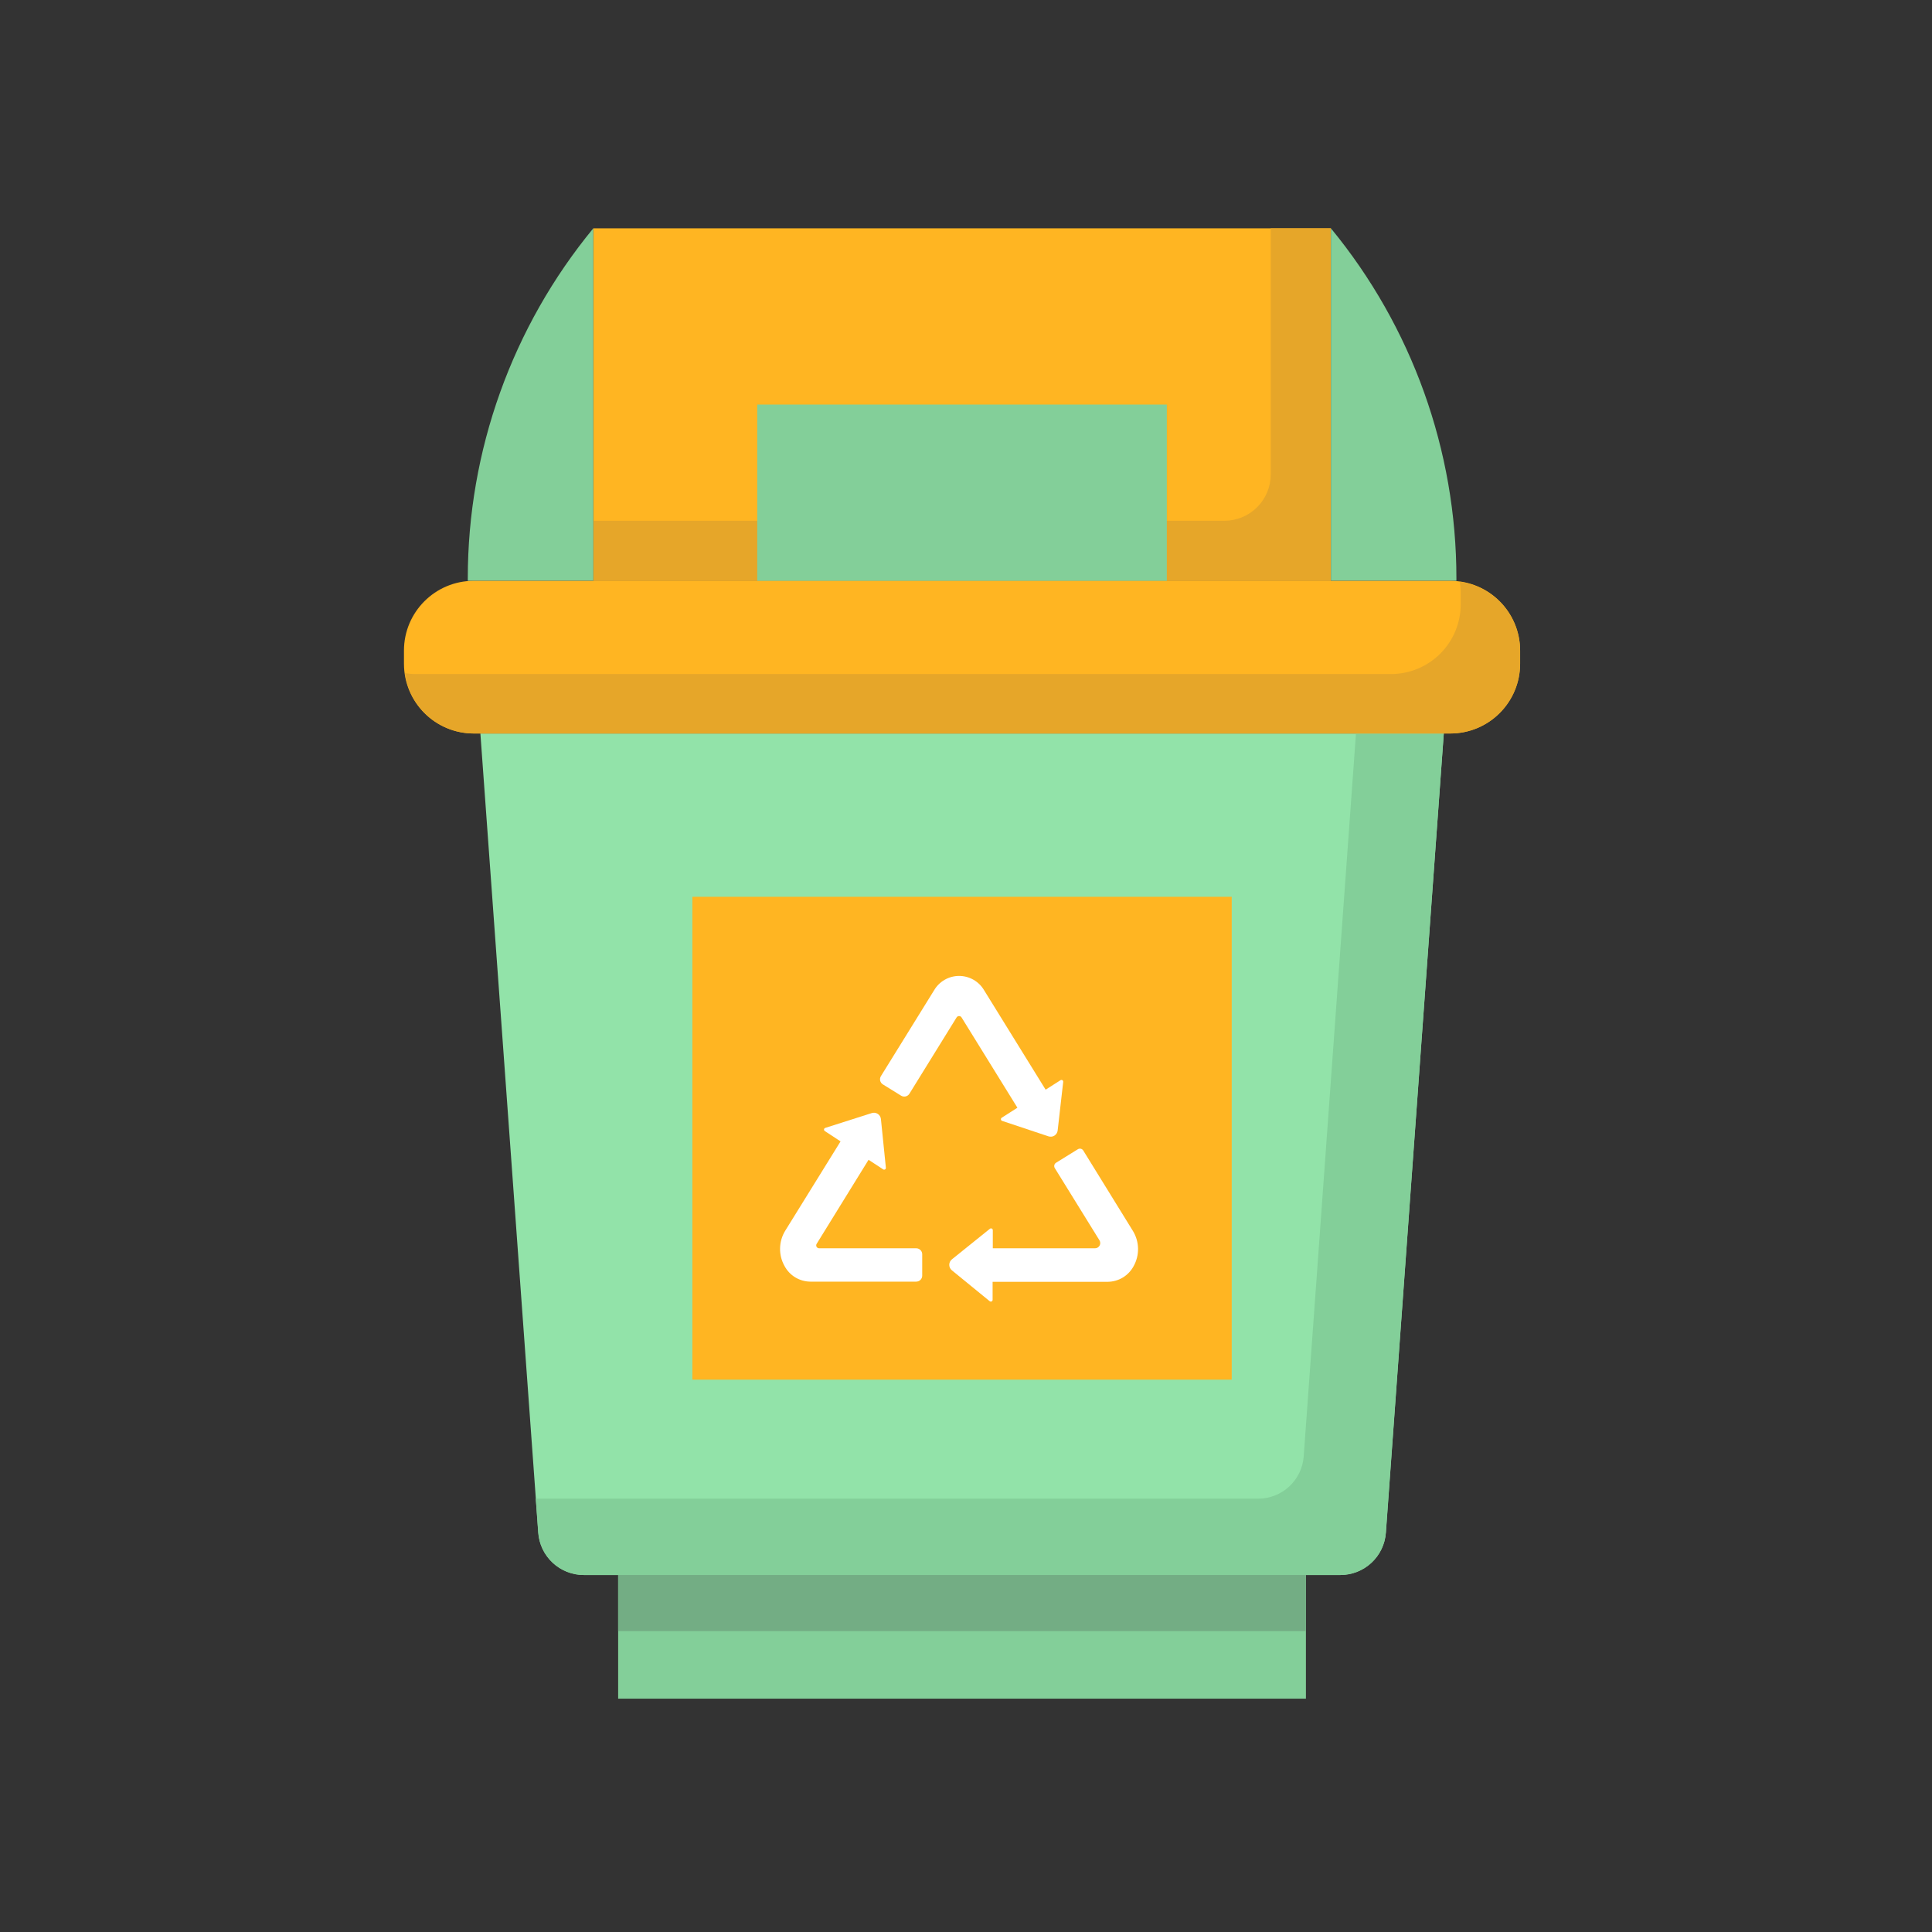 <svg width="110" height="110" viewBox="0 0 110 110" fill="none" xmlns="http://www.w3.org/2000/svg">
<rect x="0" y="0" width="110" height="110" fill="#333333" stroke="none"/>
<path d="M54.775 41.761H27.351L30.648 87.263C30.695 87.918 30.989 88.531 31.47 88.978C31.95 89.426 32.583 89.674 33.24 89.674H76.316C76.973 89.674 77.606 89.426 78.086 88.978C78.567 88.531 78.861 87.918 78.908 87.263L82.203 41.761H54.775Z" fill="#92E3A9"/>
<path d="M77.203 41.761L74.228 82.917C74.181 83.572 73.887 84.184 73.406 84.632C72.925 85.079 72.293 85.328 71.637 85.328H30.503L30.644 87.263C30.691 87.918 30.984 88.531 31.465 88.978C31.946 89.426 32.578 89.674 33.235 89.674H76.312C76.969 89.674 77.601 89.426 78.082 88.978C78.563 88.531 78.856 87.918 78.903 87.263L82.203 41.761H77.203Z" fill="#83CF99"/>
<path d="M39.421 51.06H70.129V78.552H39.421V51.06Z" fill="#FFB522"/>
<path d="M33.781 13H75.77V33.07H33.781V13Z" fill="#FFB522"/>
<path d="M72.351 13V27.008C72.351 27.355 72.283 27.699 72.15 28.019C72.017 28.34 71.823 28.631 71.578 28.877C71.332 29.122 71.041 29.317 70.721 29.449C70.4 29.582 70.057 29.651 69.71 29.651H33.781V33.07H75.777V13H72.351Z" fill="#E6A629"/>
<path d="M75.777 13C80.397 18.612 82.923 25.656 82.922 32.925V33.066H75.777" fill="#83CF99"/>
<path d="M33.78 13C29.16 18.612 26.634 25.656 26.634 32.925V33.066H33.78" fill="#83CF99"/>
<path d="M82.576 33.07H26.973C24.779 33.07 23 34.849 23 37.043V37.789C23 39.983 24.779 41.762 26.973 41.762H82.576C84.77 41.762 86.549 39.983 86.549 37.789V37.043C86.549 34.849 84.77 33.07 82.576 33.07Z" fill="#FFB522"/>
<path d="M83.112 33.123C83.144 33.3 83.162 33.48 83.167 33.659V34.406C83.167 35.459 82.749 36.469 82.004 37.215C81.259 37.959 80.248 38.378 79.195 38.378H23.59C23.41 38.373 23.231 38.355 23.053 38.325C23.18 39.274 23.647 40.146 24.367 40.778C25.088 41.41 26.013 41.759 26.971 41.761H82.576C83.098 41.761 83.615 41.658 84.097 41.459C84.579 41.259 85.017 40.967 85.386 40.598C85.755 40.229 86.047 39.791 86.247 39.309C86.446 38.827 86.549 38.31 86.549 37.788V37.042C86.547 36.084 86.198 35.158 85.566 34.438C84.934 33.717 84.062 33.25 83.112 33.123Z" fill="#E6A629"/>
<path d="M43.115 23.034H66.434V33.068H43.115V23.034Z" fill="#83CF99"/>
<path d="M35.195 89.675H74.354V96.715H35.195V89.675Z" fill="#83CF99"/>
<path d="M35.195 89.675H74.354V92.866H35.195V89.675Z" fill="#73AD84"/>
<path d="M51.305 62.383C51.343 62.407 51.386 62.423 51.43 62.43C51.475 62.437 51.52 62.436 51.564 62.425C51.608 62.415 51.65 62.396 51.686 62.37C51.723 62.344 51.754 62.31 51.778 62.272L54.465 57.928C54.48 57.904 54.501 57.884 54.526 57.87C54.55 57.857 54.578 57.85 54.606 57.85C54.634 57.85 54.662 57.857 54.687 57.87C54.711 57.884 54.732 57.904 54.747 57.928L57.927 63.069L57.034 63.639C57.018 63.649 57.005 63.663 56.997 63.681C56.989 63.698 56.986 63.717 56.988 63.736C56.99 63.755 56.998 63.773 57.01 63.788C57.023 63.802 57.039 63.813 57.057 63.819L59.698 64.699C59.754 64.717 59.814 64.723 59.873 64.716C59.931 64.708 59.988 64.688 60.038 64.656C60.087 64.624 60.13 64.581 60.161 64.531C60.192 64.481 60.212 64.424 60.219 64.365L60.534 61.599C60.536 61.58 60.533 61.561 60.525 61.543C60.517 61.526 60.504 61.511 60.487 61.501C60.471 61.491 60.452 61.486 60.433 61.486C60.414 61.487 60.395 61.492 60.379 61.503L59.534 62.042L56.036 56.389C55.891 56.139 55.683 55.931 55.432 55.786C55.181 55.642 54.897 55.565 54.607 55.565C54.318 55.565 54.034 55.642 53.783 55.786C53.532 55.931 53.324 56.139 53.179 56.389L50.156 61.27C50.132 61.308 50.116 61.35 50.109 61.395C50.102 61.439 50.103 61.485 50.113 61.529C50.124 61.572 50.143 61.614 50.169 61.65C50.196 61.687 50.229 61.718 50.267 61.741L51.305 62.383Z" fill="white"/>
<path d="M61.677 65.506C61.661 65.481 61.641 65.459 61.617 65.441C61.593 65.424 61.566 65.412 61.537 65.405C61.508 65.398 61.478 65.398 61.449 65.403C61.42 65.407 61.392 65.418 61.367 65.434L60.13 66.2C60.105 66.215 60.083 66.235 60.065 66.259C60.048 66.283 60.035 66.31 60.029 66.339C60.022 66.368 60.021 66.398 60.026 66.427C60.031 66.456 60.041 66.484 60.057 66.509L62.599 70.618C62.627 70.663 62.642 70.715 62.644 70.768C62.645 70.821 62.632 70.873 62.606 70.919C62.58 70.965 62.543 71.004 62.497 71.031C62.452 71.057 62.4 71.072 62.347 71.072H56.526V70.04C56.526 70.021 56.521 70.002 56.511 69.986C56.5 69.97 56.486 69.957 56.469 69.949C56.451 69.941 56.432 69.937 56.413 69.939C56.394 69.942 56.376 69.949 56.361 69.961L54.194 71.705C54.148 71.743 54.111 71.79 54.085 71.844C54.06 71.897 54.047 71.956 54.047 72.015C54.047 72.074 54.06 72.133 54.085 72.186C54.111 72.24 54.148 72.287 54.194 72.325L56.35 74.086C56.365 74.097 56.382 74.105 56.401 74.107C56.419 74.11 56.438 74.107 56.455 74.099C56.472 74.092 56.486 74.08 56.497 74.064C56.508 74.049 56.514 74.031 56.515 74.013V72.981H63.072C63.375 72.977 63.672 72.893 63.931 72.736C64.19 72.578 64.402 72.354 64.545 72.087C64.716 71.779 64.803 71.43 64.795 71.078C64.787 70.725 64.686 70.381 64.501 70.081L61.677 65.506Z" fill="white"/>
<path d="M52.164 71.072H46.637C46.608 71.072 46.578 71.064 46.553 71.049C46.528 71.035 46.507 71.013 46.492 70.987C46.478 70.962 46.471 70.933 46.471 70.903C46.472 70.874 46.481 70.845 46.496 70.82L49.452 66.034L50.283 66.578C50.299 66.589 50.317 66.595 50.336 66.595C50.355 66.596 50.374 66.591 50.391 66.581C50.407 66.571 50.42 66.556 50.428 66.539C50.437 66.522 50.44 66.503 50.438 66.484L50.156 63.714C50.15 63.655 50.131 63.598 50.1 63.547C50.07 63.496 50.028 63.453 49.978 63.42C49.929 63.388 49.872 63.367 49.814 63.358C49.755 63.35 49.695 63.355 49.638 63.373L46.986 64.218C46.968 64.223 46.952 64.234 46.939 64.249C46.927 64.263 46.919 64.281 46.916 64.3C46.914 64.319 46.917 64.338 46.925 64.356C46.933 64.373 46.946 64.388 46.962 64.398L47.858 64.986L44.708 70.071C44.523 70.371 44.421 70.715 44.414 71.068C44.406 71.421 44.493 71.769 44.665 72.077C44.807 72.345 45.018 72.569 45.277 72.727C45.536 72.884 45.833 72.968 46.136 72.971H52.164C52.209 72.971 52.253 72.962 52.295 72.945C52.337 72.928 52.375 72.903 52.407 72.871C52.438 72.839 52.464 72.802 52.481 72.76C52.498 72.718 52.507 72.674 52.507 72.629V71.408C52.506 71.318 52.469 71.233 52.404 71.17C52.34 71.107 52.254 71.072 52.164 71.072Z" fill="white"/>
</svg>
